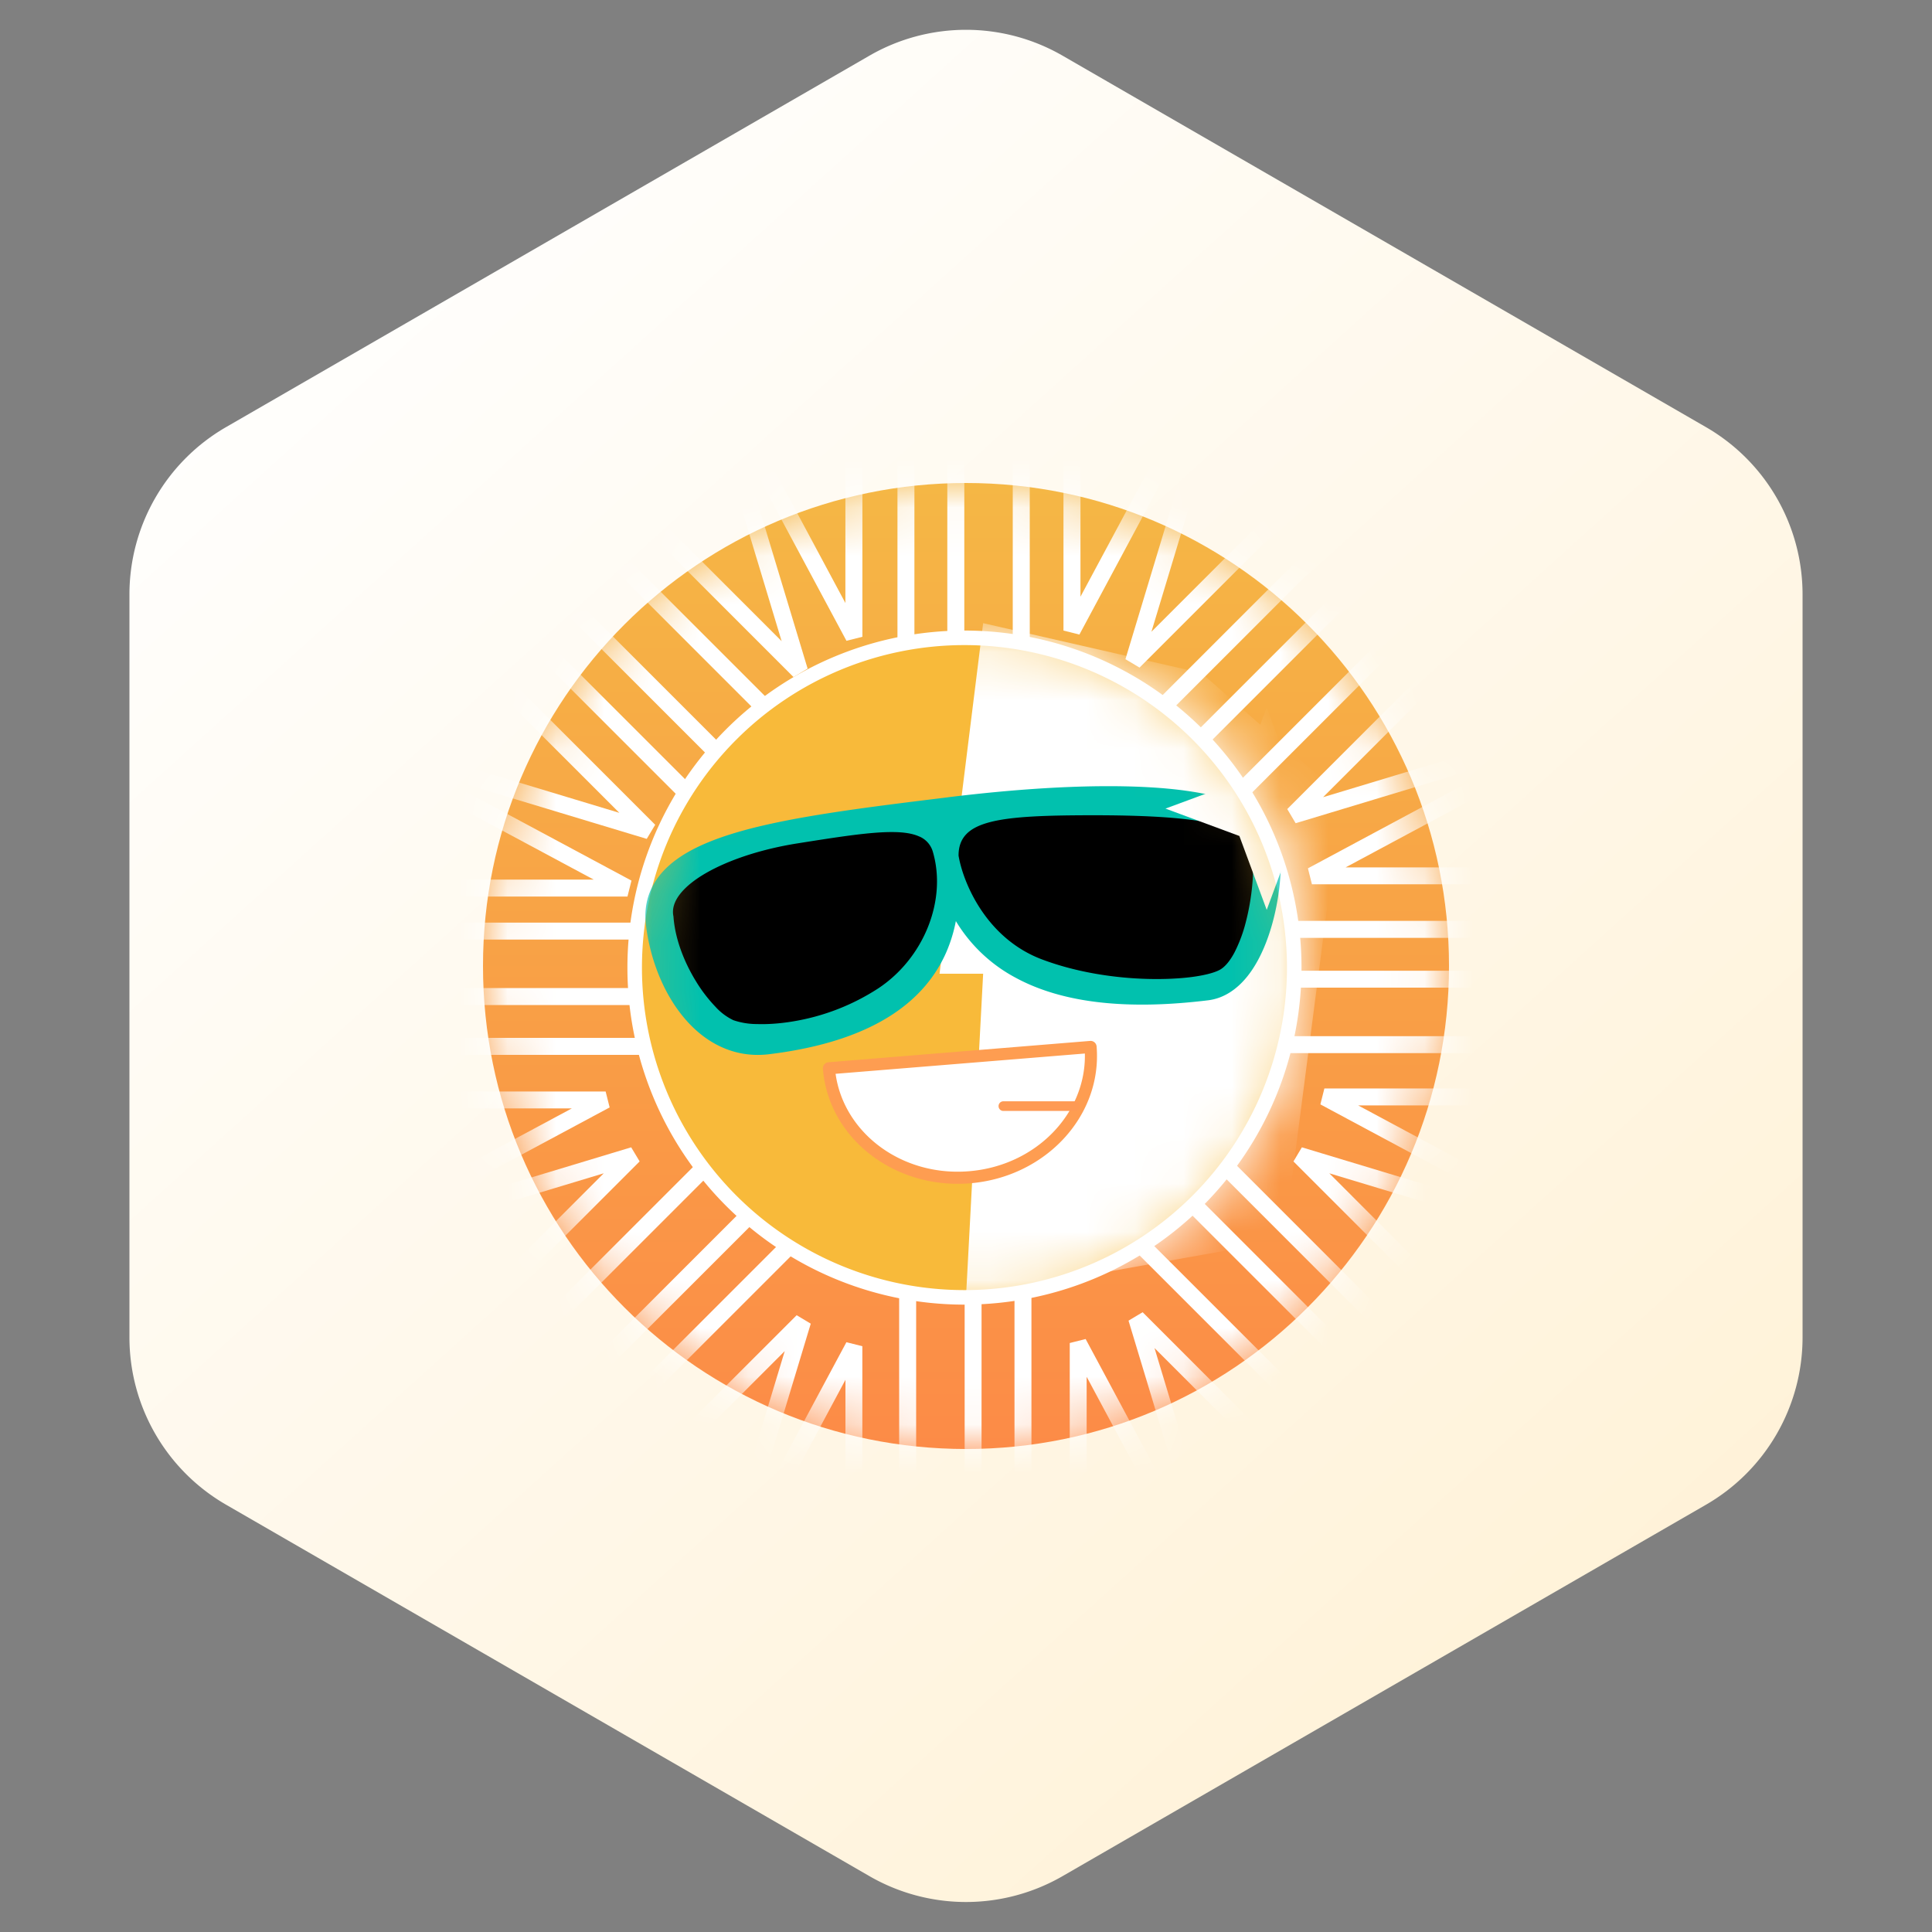 <svg width='40' height='40' fill='none' xmlns='http://www.w3.org/2000/svg'><rect width="100%" height="100%" fill="#808080" stroke="none"/><path fill-rule='evenodd' clip-rule='evenodd' d='m22 1.153 13.32 7.69a4 4 0 0 1 2 3.464V27.69a4 4 0 0 1-2 3.464L22 38.843a4 4 0 0 1-4 0l-13.32-7.69a4 4 0 0 1-2-3.464V12.307a4 4 0 0 1 2-3.464L18 1.153a4 4 0 0 1 4 0z' fill='url(#a)'/><path d='M20 30c5.523 0 10-4.477 10-10s-4.477-10-10-10-10 4.477-10 10 4.477 10 10 10z' fill='url(#b)'/><mask id='c' style='mask-type:alpha' maskUnits='userSpaceOnUse' x='10' y='10' width='20' height='20'><path d='M20 30c5.523 0 10-4.477 10-10s-4.477-10-10-10-10 4.477-10 10 4.477 10 10 10z' fill='white'/></mask><g mask='url(#c)'><path fill-rule='evenodd' clip-rule='evenodd' d='M19.613 14.581V7.613h.352v6.968h-.352zm-1.032 0V7.613h.351v6.968h-.35zm2.387 0V7.613h.352v6.968h-.352zm-3.113-6.194v4.797l-.33.083-2.26-4.214.31-.166 1.928 3.598V8.387h.352zm4.515 3.969V8.258h-.352v4.797l.33.083 2.26-4.214-.31-.166-1.929 3.598zm-2.048 13.968v6.968h-.35v-6.968h.35zm1.033 0v6.968h-.351v-6.968h.35zm-2.387 0v6.968h-.352v-6.968h.352zm3.179 1.482.33-.083 2.26 4.213-.31.166-1.929-3.597v4.098h-.35v-4.797zm-4.644.764-1.929 3.599-.31-.166 2.26-4.214.33.083v4.797h-.35v-4.098zm-3.406-7.762H7.13v-.351h6.968v.351zm0 1.032H7.13v-.352h6.968v.351zm0-2.387H7.13v-.351h6.968v.35zm-6.355 3.145h4.797l.083.33-4.214 2.26-.166-.31 3.598-1.93H7.742v-.35zm4.55-4.387-3.598-1.929.166-.31 4.214 2.26-.083.33H8.194v-.351h4.098zm13.547 1.887h6.968v.35h-6.968v-.35zm0-1.032h6.968v.352h-6.968v-.352zm0 2.387h6.968v.351h-6.968v-.35zm1.24-3.475 4.213-2.26.166.31-3.598 1.93h4.099v.35h-4.797l-.083-.33zm.258 4.887.083-.33h4.797v.351h-4.098l3.597 1.93-.166.309-4.213-2.26zm-11.27 1.989L11.14 29.78l-.248-.249 4.927-4.927.248.249zm.73.73-4.927 4.927-.248-.248 4.927-4.927.248.248zm-1.688-1.687-4.927 4.927-.248-.249 4.927-4.927.248.249z' fill='white'/><path fill-rule='evenodd' clip-rule='evenodd' d='m13.101 30.622 3.393-3.392.292.175-1.383 4.578-.336-.102 1.18-3.908-2.897 2.898-.248-.249zm-.601-6.33-3.908 1.18-.101-.336 4.577-1.382.175.292-3.392 3.392-.248-.248 2.897-2.898zm11.369-8.24 4.927-4.927.248.248-4.927 4.927-.248-.248zm-.729-.73 4.926-4.927.248.248-4.927 4.927-.248-.248zm1.687 1.687 4.927-4.927.248.248-4.927 4.927-.248-.248zm-1.526-3.361 1.382-4.578.336.102-1.18 3.908 2.898-2.898.248.248-3.392 3.392-.292-.174zm4.092 2.857 2.898-2.897-.248-.249-3.392 3.392.174.293 4.578-1.383-.102-.336-3.908 1.18zm-3.023 7.847 4.927 4.927-.249.248-4.927-4.927.249-.248zm.73-.727 4.927 4.927-.249.248-4.926-4.927.248-.248zm-1.688 1.688 4.927 4.926-.249.249-4.927-4.927.249-.248zm3.368-1.267.174-.292 4.577 1.382-.101.336-3.908-1.18 2.897 2.898-.248.248-3.392-3.392zm-3.415 3.297.292-.175 3.392 3.392-.248.248-2.898-2.898 1.18 3.909-.336.101-1.382-4.577zM15.566 16.55l-4.927-4.927.248-.248 4.927 4.927-.248.248zm-.73.73-4.927-4.926.248-.248 4.927 4.926-.248.249zm1.688-1.687-4.927-4.927.248-.248 4.927 4.927-.248.248zm-6.351-1.909 3.392 3.392-.175.292-4.577-1.382.102-.337 3.908 1.18-2.898-2.897.248-.248zm6.01-.409-1.18-3.908.336-.101 1.382 4.577-.292.175-3.392-3.392.248-.249 2.898 2.898z' fill='white'/><path d='M19.968 26.859a6.828 6.828 0 1 0 0-13.656 6.828 6.828 0 0 0 0 13.656z' fill='#F8BA3A'/><path fill-rule='evenodd' clip-rule='evenodd' d='M19.968 13.356a6.677 6.677 0 1 0 0 13.354 6.677 6.677 0 0 0 0-13.354zm-6.978 6.677a6.978 6.978 0 1 1 13.956 0 6.978 6.978 0 0 1-13.956 0z' fill='white'/></g><mask id='d' style='mask-type:alpha' maskUnits='userSpaceOnUse' x='13' y='13' width='15' height='15'><path d='M20.032 26.863a6.828 6.828 0 1 0 0-13.656 6.828 6.828 0 0 0 0 13.656z' fill='white'/><path fill-rule='evenodd' clip-rule='evenodd' d='M20.032 13.356a6.677 6.677 0 1 0 0 13.355 6.677 6.677 0 0 0 0-13.355zm-6.978 6.677a6.978 6.978 0 1 1 13.957 0 6.978 6.978 0 0 1-13.957 0z' fill='white'/></mask><g mask='url(#d)'><path fill-rule='evenodd' clip-rule='evenodd' d='m20.355 12.902-.903 7.258h.903L20 26.855l6.583-1.178 1.194-9.191-2.9-2.551-4.522-1.033z' fill='white'/><path d='M13.648 19.123c.156 1.265.979 2.582 2.244 2.427 4.295-.528 3.691-3.287 3.633-4.18.311 2.53 2.234 3.46 5.454 3.064.959-.118 1.352-1.991 1.245-2.856-.132-1.08-2.993-1.238-6.558-.8-3.566.438-6.212.763-6.018 2.345z' fill='#01C1AE'/><path fill-rule='evenodd' clip-rule='evenodd' d='M25.762 16.689c.381.177.686.451.736.858.06.48-.02 1.207-.236 1.832-.109.314-.258.62-.456.859-.199.24-.462.431-.793.472-1.635.2-2.988.073-3.983-.466a3.194 3.194 0 0 1-1.24-1.174 3.076 3.076 0 0 1-.196.64c-.43.984-1.458 1.845-3.668 2.116-.75.092-1.359-.259-1.785-.78-.423-.515-.684-1.213-.767-1.887l.274-.034-.274.034c-.06-.488.106-.891.442-1.207.322-.303.794-.52 1.35-.692 1.106-.34 2.678-.534 4.44-.75l.026-.004c1.791-.22 3.421-.292 4.628-.17.602.062 1.118.174 1.502.353zm-1.558.197c-1.147-.117-2.73-.05-4.505.168-1.793.22-3.317.408-4.371.733-.527.163-.903.35-1.134.567a.808.808 0 0 0-.272.737l-.273.034.273-.034c.073.592.301 1.185.645 1.606.34.415.776.645 1.292.581 2.084-.256 2.901-1.038 3.23-1.79.291-.668.227-1.361.182-1.854a5.123 5.123 0 0 1-.02-.245.276.276 0 0 1 .548-.051c.147 1.193.663 1.971 1.494 2.42.848.46 2.067.6 3.653.405.148-.019.294-.106.435-.277a2.25 2.25 0 0 0 .36-.688c.193-.557.257-1.2.21-1.584-.017-.133-.119-.284-.422-.426-.302-.14-.748-.244-1.325-.302z' fill='#01C1AE'/><path d='M20.073 24.374c1.496-.122 2.618-1.33 2.506-2.698l-5.418.442c.112 1.368 1.415 2.378 2.912 2.256z' fill='white'/><path fill-rule='evenodd' clip-rule='evenodd' d='M22.66 21.58a.125.125 0 0 1 .044.086c.118 1.447-1.067 2.706-2.621 2.833l-.01-.125.01.125c-1.555.127-2.928-.923-3.046-2.37a.126.126 0 0 1 .114-.136l5.418-.442a.126.126 0 0 1 .092.03zm-5.36.653c.172 1.226 1.371 2.13 2.762 2.016 1.391-.113 2.428-1.2 2.399-2.437l-5.16.42z' fill='#FE9D51'/><path fill-rule='evenodd' clip-rule='evenodd' d='M20.674 22.901a.1.1 0 0 1 .1-.1h1.484a.1.1 0 1 1 0 .2h-1.484a.1.1 0 0 1-.1-.1z' fill='#FE9A54'/><path d='M21.58 19.838c-1.16-.439-1.623-1.602-1.709-2.13 0-.709.807-.806 2.774-.806 1.968 0 3.162.162 3.258.678.097.903-.225 2.258-.677 2.484-.452.226-2.194.322-3.645-.226z' fill='black'/><path fill-rule='evenodd' clip-rule='evenodd' d='M19.896 17.708c.086.524.546 1.674 1.694 2.108.722.273 1.518.386 2.189.402.336.008.64-.008.888-.04.249-.033.439-.08.548-.135.106-.053.207-.174.299-.346.09-.17.17-.387.232-.626.124-.477.18-1.038.133-1.486-.023-.119-.109-.22-.261-.305-.153-.086-.37-.154-.647-.206-.554-.105-1.342-.145-2.326-.145s-1.675.024-2.119.136c-.221.056-.378.133-.48.237a.552.552 0 0 0-.15.406zm.618-.691c.451-.114 1.148-.138 2.131-.138.984 0 1.777.04 2.336.145.279.053.502.122.661.212.16.09.26.202.286.34v.003c.05.455-.008 1.023-.133 1.505a2.983 2.983 0 0 1-.237.637c-.093.174-.2.307-.32.367l-.012-.023.011.023c-.117.058-.314.107-.564.14-.25.032-.557.048-.895.04-.676-.016-1.477-.13-2.206-.405-1.173-.443-1.639-1.617-1.726-2.148v-.005c0-.182.052-.328.164-.443.11-.113.278-.193.504-.25z' fill='black'/><path d='M18.165 20.444c.932-.615 1.416-1.799 1.126-2.799-.166-.57-1.074-.43-2.775-.161-1.516.24-2.677.903-2.548 1.484.064.951.798 1.956 1.226 2.129.427.172 1.806.114 2.971-.654z' fill='black'/><path fill-rule='evenodd' clip-rule='evenodd' d='M19.037 17.32a.49.49 0 0 1 .278.32l-.024.007.024-.007c.293 1.011-.196 2.207-1.136 2.826a4.61 4.61 0 0 1-1.772.683c-.273.045-.524.06-.733.053a1.519 1.519 0 0 1-.49-.08 1.193 1.193 0 0 1-.371-.278 3.054 3.054 0 0 1-.39-.505c-.246-.394-.447-.886-.48-1.366-.034-.154.019-.312.136-.462.117-.151.3-.298.534-.433.467-.27 1.14-.497 1.9-.617.849-.135 1.504-.237 1.966-.234.232.001.418.029.558.094zm-.558-.043c-.458-.003-1.107.099-1.959.233-.756.12-1.422.345-1.882.611a1.8 1.8 0 0 0-.52.42c-.111.144-.156.287-.126.423l.001.004c.032.47.23.955.473 1.344.122.195.254.365.383.497s.252.225.354.266c.103.042.266.07.472.077a3.79 3.79 0 0 0 .724-.052 4.56 4.56 0 0 0 1.752-.676c.924-.609 1.402-1.782 1.116-2.77a.437.437 0 0 0-.251-.288c-.13-.06-.308-.088-.537-.09z' fill='black'/><path d='m26.226 14.645.566 1.53 1.53.566-1.53.567-.566 1.53-.566-1.53-1.53-.567 1.53-.566.566-1.53z' fill='white'/></g><defs><linearGradient id='a' x1='3' y1='5.5' x2='31' y2='36.5' gradientUnits='userSpaceOnUse'><stop stop-color='white'/><stop offset='1' stop-color='#FFF2D8'/></linearGradient><linearGradient id='b' x1='20' y1='10' x2='20' y2='30' gradientUnits='userSpaceOnUse'><stop stop-color='#F5B745'/><stop offset='1' stop-color='#FC8B47'/></linearGradient></defs></svg>